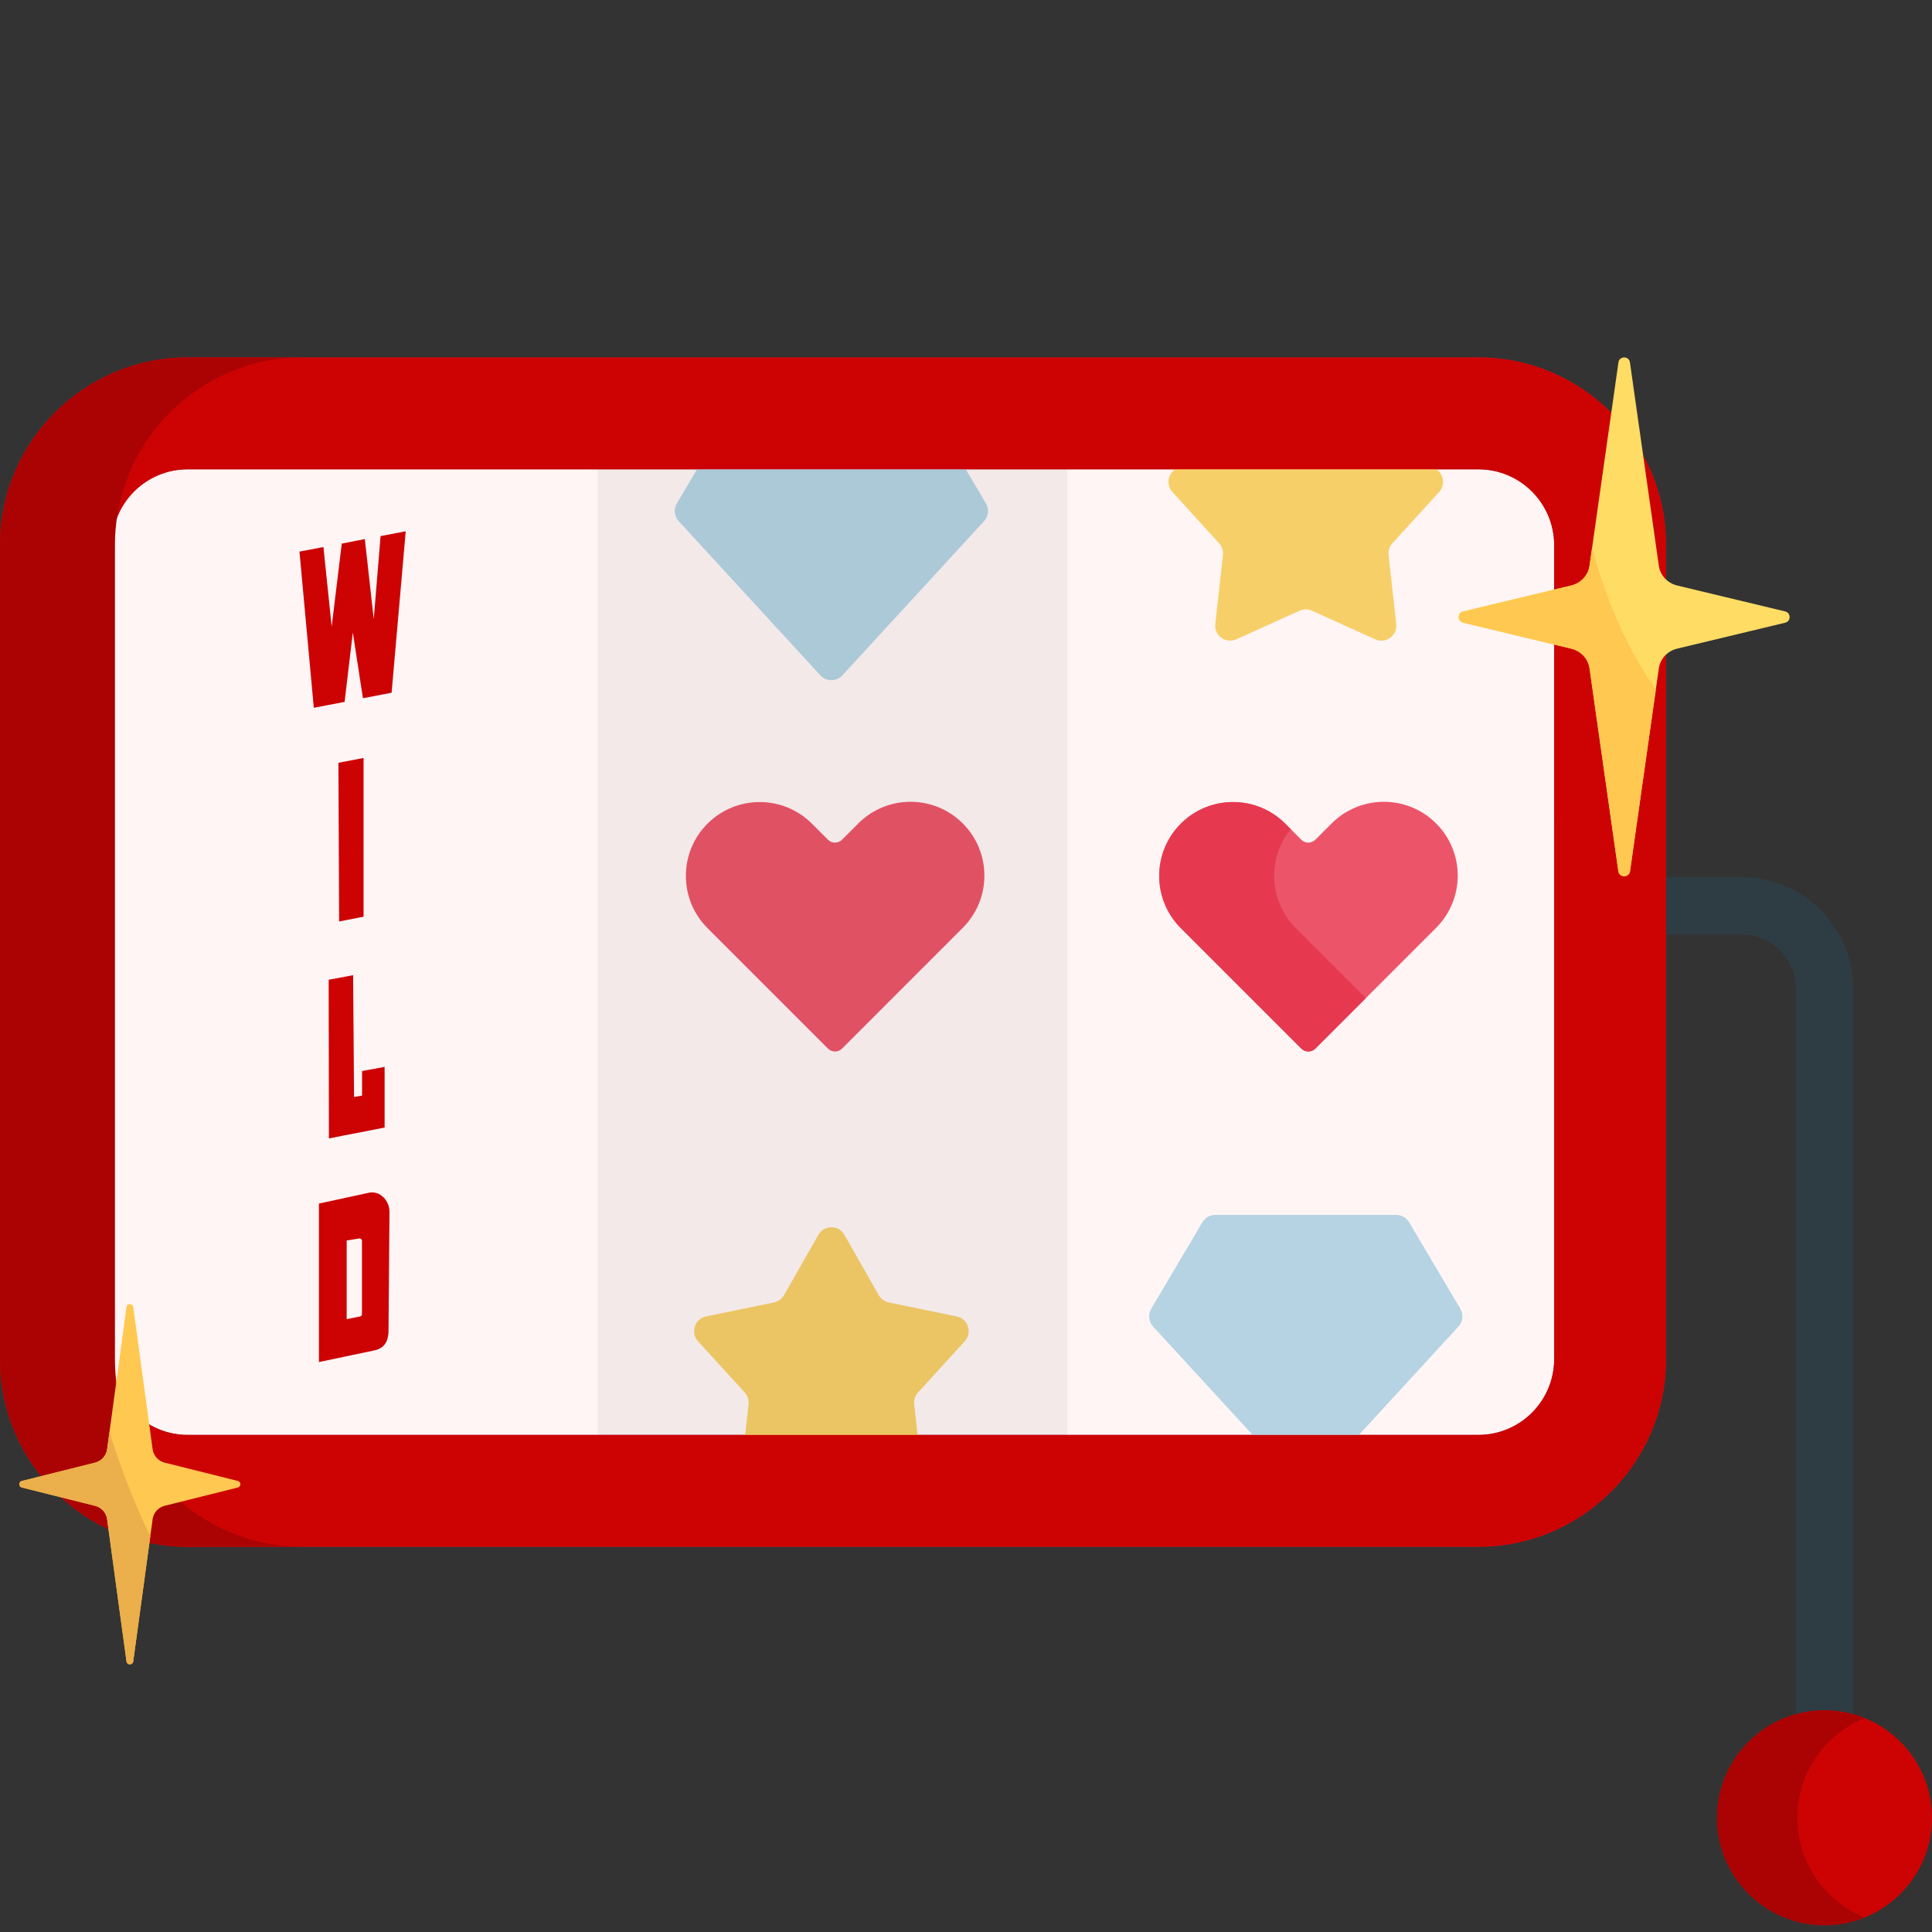 <?xml version="1.0" encoding="UTF-8"?> <svg xmlns="http://www.w3.org/2000/svg" width="200" height="200" viewBox="0 0 200 200" fill="none"><rect x="0" y="0" width="200" height="200" fill="#333333" stroke="none"/><path d="M188.876 183.004C187.233 183.004 185.901 181.672 185.901 180.029V102.338C185.901 99.254 183.392 96.746 180.309 96.746H167.193C165.55 96.746 164.218 95.414 164.218 93.771C164.218 92.128 165.55 90.796 167.193 90.796H180.309C186.673 90.796 191.851 95.974 191.851 102.338V180.028C191.85 181.672 190.519 183.004 188.876 183.004Z" fill="#2E3C43"></path><path d="M19.429 160.123C8.716 160.123 0 151.407 0 140.694V56.429C0 45.716 8.716 37 19.429 37H153.04C163.754 37 172.469 45.716 172.469 56.429V140.694C172.469 151.408 163.754 160.123 153.04 160.123H19.429Z" fill="#962A3A"></path><path d="M153.041 148.541H19.429C15.095 148.541 11.582 145.027 11.582 140.693V56.429C11.582 52.094 15.095 48.581 19.429 48.581H153.04C157.375 48.581 160.888 52.095 160.888 56.429V140.693C160.889 145.027 157.375 148.541 153.041 148.541Z" fill="#FFF5F5"></path><path d="M38.69 64.088L37.766 55.803L35.38 56.275L34.334 64.868L33.482 56.629L31 57.101L32.484 73.272L35.673 72.658L36.524 65.481L37.571 72.28L40.54 71.713L42 55L39.396 55.496L38.69 64.088Z" fill="#CD0303"></path><path d="M35.105 95.391L37.636 94.895V78.465L35.032 78.961L35.105 95.391Z" fill="#CD0303"></path><path d="M39.927 124.216C39.806 124.027 39.635 123.885 39.489 123.767C39.124 123.484 38.613 123.366 38.127 123.484L33.016 124.593V141L38.857 139.772C39.368 139.654 39.83 139.324 40.025 138.828C40.219 138.332 40.219 137.931 40.219 137.79C40.219 137.01 40.268 132.218 40.317 125.632C40.317 125.443 40.365 124.829 39.927 124.216ZM37.469 136.043C37.469 136.161 37.396 136.255 37.275 136.279L35.888 136.562V128.418L37.177 128.205C37.323 128.182 37.469 128.3 37.469 128.441V136.043Z" fill="#CD0303"></path><path d="M37.48 110.866V113.415L36.652 113.557L36.555 100.951L34.024 101.423L34.048 117.853L35.338 117.594L37.918 117.098L39.816 116.72V110.441L37.528 110.866H37.48Z" fill="#CD0303"></path><path d="M148.664 85.239C145.679 82.254 140.838 82.254 137.853 85.239L136.166 86.925C135.764 87.328 135.112 87.328 134.71 86.925L133.051 85.266C130.065 82.281 125.225 82.281 122.239 85.266C119.254 88.252 119.254 93.092 122.239 96.078L134.711 108.55C135.114 108.952 135.766 108.952 136.168 108.55L148.665 96.051C151.65 93.065 151.65 88.225 148.664 85.239Z" fill="#EC5569"></path><path d="M134.14 96.078C131.338 93.276 131.166 88.841 133.623 85.838L133.051 85.266C130.065 82.281 125.225 82.281 122.239 85.266C119.254 88.252 119.254 93.093 122.239 96.078L134.711 108.55C135.114 108.953 135.766 108.953 136.168 108.55L141.39 103.328L134.14 96.078Z" fill="#E63950"></path><path d="M87.415 127.832L90.967 134.074C91.188 134.463 91.566 134.737 92.004 134.827L99.038 136.277C100.217 136.52 100.683 137.955 99.872 138.845L95.034 144.152C94.733 144.483 94.589 144.927 94.638 145.371L95.433 152.509C95.566 153.706 94.346 154.592 93.249 154.096L86.705 151.134C86.298 150.95 85.831 150.95 85.424 151.134L78.881 154.096C77.784 154.592 76.564 153.705 76.697 152.509L77.492 145.371C77.542 144.927 77.397 144.483 77.096 144.152L72.257 138.845C71.446 137.955 71.912 136.52 73.092 136.277L80.126 134.827C80.564 134.737 80.941 134.462 81.162 134.074L84.715 127.832C85.31 126.785 86.819 126.785 87.415 127.832Z" fill="#F7CF69"></path><path d="M136.522 39.919L140.075 46.161C140.296 46.55 140.673 46.823 141.111 46.914L148.145 48.364C149.325 48.607 149.791 50.041 148.98 50.931L144.141 56.239C143.84 56.57 143.696 57.014 143.745 57.458L144.54 64.596C144.673 65.793 143.453 66.679 142.356 66.183L135.813 63.221C135.405 63.037 134.939 63.037 134.532 63.221L127.988 66.183C126.891 66.679 125.671 65.792 125.804 64.596L126.599 57.458C126.649 57.014 126.504 56.57 126.203 56.239L121.365 50.931C120.553 50.041 121.019 48.607 122.199 48.364L129.233 46.914C129.671 46.823 130.049 46.549 130.27 46.161L133.822 39.919C134.418 38.872 135.927 38.872 136.522 39.919Z" fill="#F7CF69"></path><path d="M87.209 69.909L101.871 53.95C102.334 53.446 102.412 52.698 102.064 52.108L96.767 43.153C96.487 42.681 95.979 42.391 95.43 42.391H76.7C76.151 42.391 75.642 42.681 75.363 43.153L70.066 52.108C69.717 52.697 69.795 53.445 70.258 53.95L84.921 69.909C85.537 70.579 86.593 70.579 87.209 69.909Z" fill="#B5D3E3"></path><path d="M136.316 153.284L150.979 137.325C151.442 136.821 151.52 136.073 151.172 135.483L145.874 126.528C145.595 126.056 145.087 125.766 144.538 125.766H125.808C125.259 125.766 124.75 126.055 124.471 126.528L119.173 135.483C118.825 136.072 118.903 136.82 119.366 137.325L134.029 153.284C134.644 153.954 135.701 153.954 136.316 153.284Z" fill="#B5D3E3"></path><path d="M99.665 85.239C96.679 82.254 91.838 82.254 88.853 85.239L87.166 86.925C86.764 87.328 86.112 87.328 85.71 86.925L84.051 85.266C81.065 82.281 76.225 82.281 73.239 85.266C70.254 88.252 70.254 93.092 73.239 96.078L85.711 108.55C86.114 108.952 86.766 108.952 87.168 108.55L99.665 96.051C102.65 93.065 102.65 88.225 99.665 85.239Z" fill="#EC5569"></path><path opacity="0.05" d="M110.497 43.69H61.869V153.785H110.497V43.69Z" fill="black"></path><path d="M188.876 177.053C182.742 177.053 177.752 182.043 177.752 188.177C177.752 194.31 182.742 199.3 188.876 199.3C195.009 199.3 200 194.31 200 188.177C200 182.043 195.009 177.053 188.876 177.053Z" fill="#CD0303"></path><path d="M186.066 188.177C186.066 183.512 188.953 179.512 193.032 177.862C191.747 177.342 190.345 177.053 188.875 177.053C182.742 177.053 177.752 182.043 177.752 188.177C177.752 194.31 182.742 199.3 188.875 199.3C190.345 199.3 191.747 199.011 193.032 198.491C188.953 196.842 186.066 192.841 186.066 188.177Z" fill="#AB0303"></path><path d="M153.041 37H19.429C8.716 37 0 45.716 0 56.43V140.694C0 151.408 8.716 160.124 19.429 160.124H153.041C163.754 160.124 172.47 151.408 172.47 140.694V56.43C172.47 45.716 163.754 37 153.041 37ZM160.889 140.694C160.889 145.028 157.375 148.542 153.041 148.542H19.429C15.095 148.542 11.582 145.028 11.582 140.694V56.43C11.582 52.095 15.095 48.582 19.429 48.582H153.04C157.375 48.582 160.888 52.095 160.888 56.43L160.889 140.694Z" fill="#CD0303"></path><path d="M11.9 140.694V56.429C11.9 45.716 20.616 37 31.33 37H19.429C8.716 37 0 45.716 0 56.429V140.694C0 151.407 8.716 160.123 19.429 160.123H31.33C20.616 160.123 11.9 151.407 11.9 140.694Z" fill="#AB0303"></path><path d="M173.628 60.613C172.618 60.371 171.863 59.563 171.722 58.572C171.137 54.452 169.591 43.563 168.732 37.517C168.634 36.826 167.637 36.829 167.539 37.519L164.548 58.572C164.408 59.562 163.659 60.369 162.649 60.612C159.945 61.261 154.588 62.547 151.46 63.298C150.847 63.445 150.847 64.314 151.46 64.462C154.588 65.212 159.945 66.498 162.649 67.147C163.659 67.389 164.408 68.196 164.549 69.186L167.53 90.178C167.63 90.879 168.641 90.879 168.741 90.178L171.722 69.186C171.863 68.195 172.612 67.389 173.622 67.146C176.324 66.498 181.673 65.214 184.802 64.463C185.418 64.315 185.41 63.441 184.794 63.293L173.628 60.613Z" fill="#FFDC64"></path><path d="M164.817 56.682L164.548 58.572C164.408 59.563 163.66 60.37 162.649 60.612C159.945 61.261 154.588 62.547 151.46 63.298C150.847 63.445 150.847 64.315 151.46 64.462C154.588 65.213 159.945 66.498 162.649 67.147C163.66 67.389 164.408 68.196 164.549 69.187L167.53 90.179C167.63 90.879 168.641 90.879 168.741 90.179L171.409 71.393C167.914 66.391 165.922 60.911 164.817 56.682Z" fill="#FFC850"></path><path d="M15.798 150.019C15.891 150.696 16.386 151.248 17.049 151.414L24.618 153.306C24.972 153.395 24.976 153.898 24.622 153.986C22.613 154.488 18.889 155.419 17.045 155.88C16.382 156.046 15.891 156.598 15.798 157.275L13.792 171.989C13.736 172.394 13.151 172.394 13.096 171.989L11.09 157.275C10.997 156.598 10.506 156.046 9.843 155.881C7.999 155.42 4.275 154.489 2.266 153.987C1.911 153.898 1.911 153.396 2.266 153.308C4.275 152.805 7.999 151.874 9.843 151.413C10.506 151.247 10.997 150.696 11.09 150.019L13.096 135.304C13.151 134.899 13.736 134.898 13.792 135.303C14.416 139.883 15.675 149.112 15.798 150.019Z" fill="#FFC850"></path><path d="M13.792 171.991L15.56 159.027C13.643 155.14 12.226 151.107 11.333 148.235L11.09 150.02C10.998 150.697 10.507 151.248 9.844 151.414C7.999 151.876 4.275 152.807 2.266 153.309C1.912 153.398 1.912 153.899 2.266 153.988C4.275 154.49 7.999 155.421 9.843 155.882C10.507 156.048 10.998 156.599 11.09 157.277L13.096 171.991C13.152 172.395 13.737 172.395 13.792 171.991Z" fill="#EBAF4B"></path></svg> 